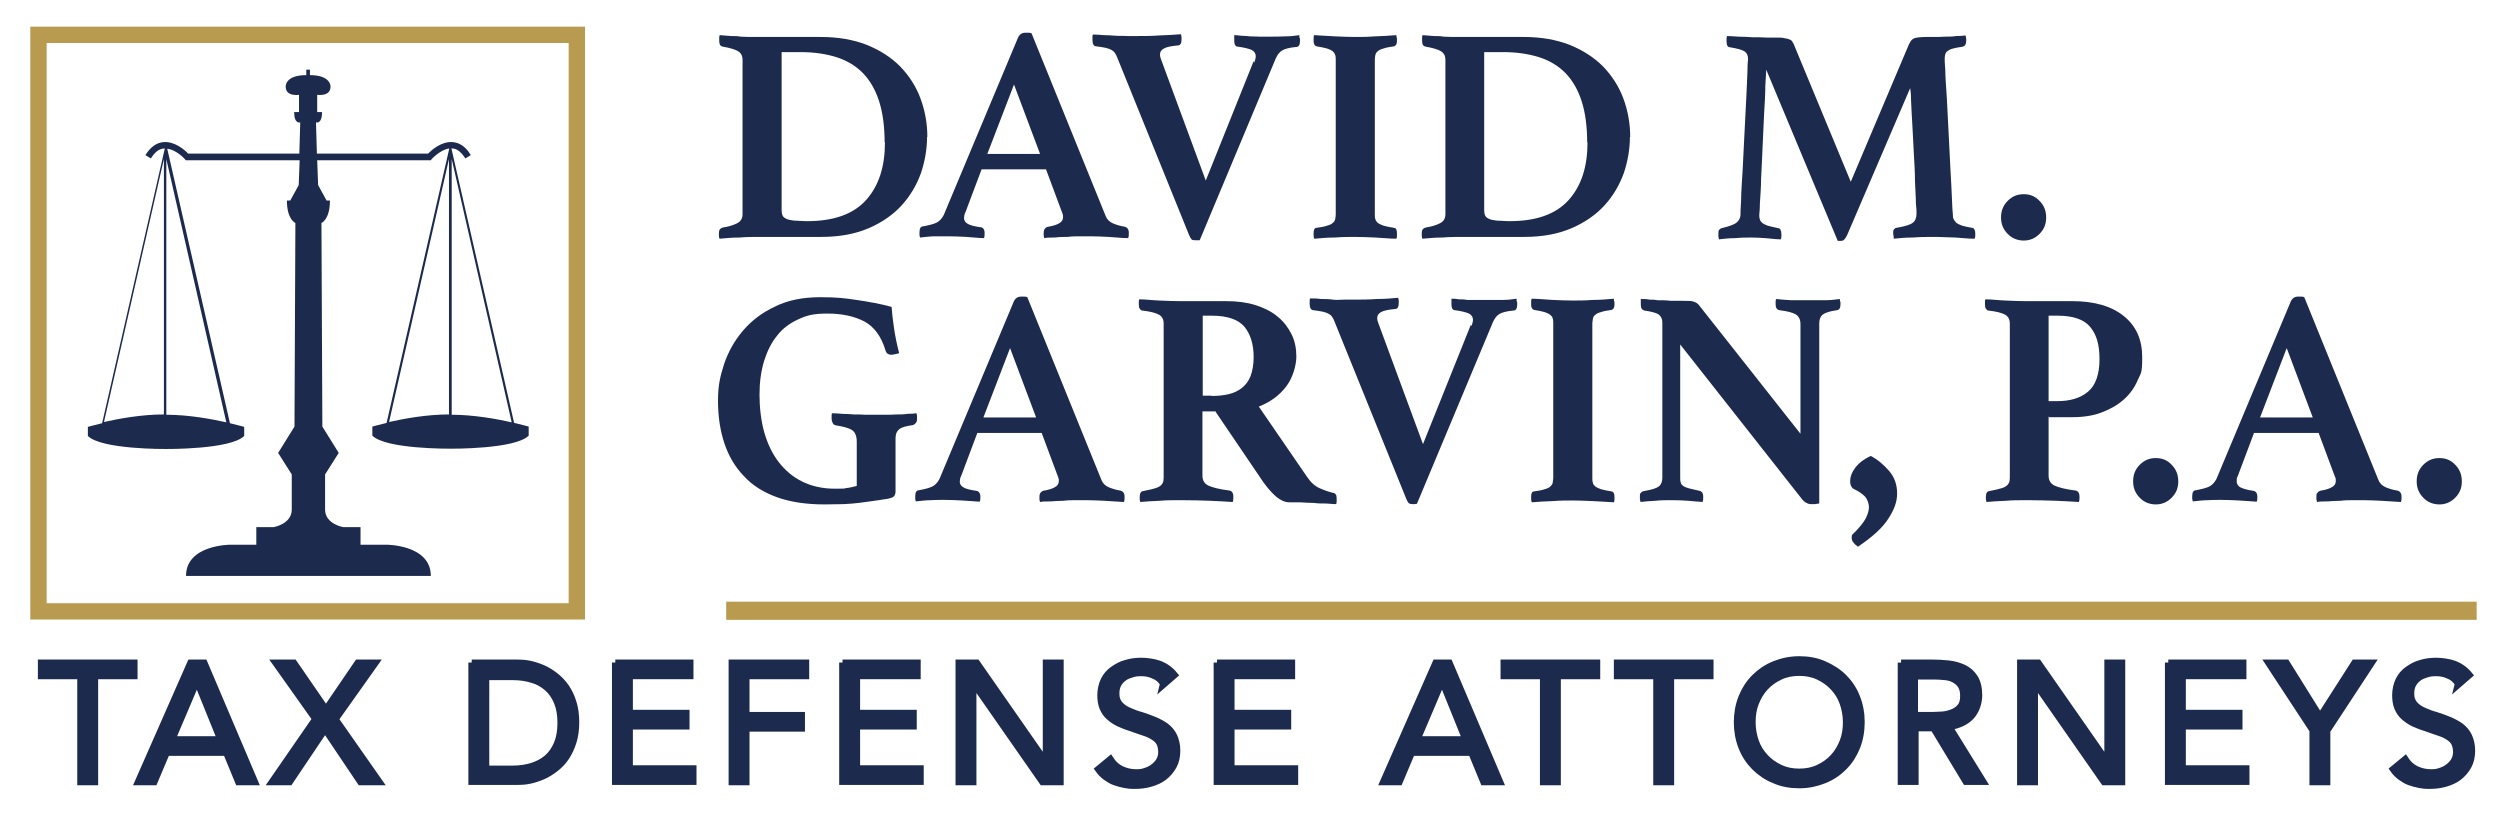<?xml version="1.0" encoding="UTF-8"?>
<svg id="Layer_1" xmlns="http://www.w3.org/2000/svg" version="1.1" viewBox="0 0 825.2 268.4">
  <defs>
    <style>
      .st0 {
        fill: none;
        stroke: #b89b4f;
        stroke-width: 6px;
      }
      .st0, .st1 {
        stroke-miterlimit: 10;
      }
      .st2 {
        fill: #b89b4f;
      }
      .st3, .st1 {
        fill: #1c2a4d;
      }
      .st1 {
        stroke: #1c2a4d;
        stroke-width: 2.2px;
      }
    </style>
  </defs>
  <path class="st2" d="M193.1,204.5H10V8.8h183.1v195.8h0ZM15.4,199.1h172.3V14.2H15.4v184.9h0Z"/>
  <line class="st0" x1="239.7" y1="201.6" x2="817.5" y2="201.6"/>
  <path class="st3" d="M169.7,139.6l-20.7-90.6h.2c1.7,0,3.1,1.3,4.4,3.3l1.8-1.1c-1.6-2.7-3.6-4.1-6-4.3-3.8-.3-7.1,2.8-8.1,3.8h-36.7l-.3-10.3s2,.7,2-3.4h-1.6v-5.7s4.4.7,4.4-2.7c0,0,.2-3.8-6.8-3.8v-1.8h-1.2v1.8c-7.1,0-6.8,3.8-6.8,3.8,0,3.4,4.4,2.7,4.4,2.7v5.7h-1.6c0,4.1,2,3.4,2,3.4l-.3,10.3h-36.7c-1-1.1-4.4-4.1-8.1-3.8-2.4.2-4.4,1.7-6,4.3l1.8,1.1c1.3-2.1,2.7-3.2,4.4-3.3h.2l-20.7,90.7c-2.9.7-4.7,1.2-4.7,1.2v3c4.5,4.5,25.7,4.3,25.8,4.3s21.3.2,25.8-4.3v-3s-1.8-.5-4.7-1.2l-20.7-90.6h0c3,.3,5.8,3.4,5.8,3.4l.3.4h37.6l-.3,8.2-2.8,5.1h-1.1c0,6.3,2.8,7.4,2.8,7.4l-.3,67.2-5.4,8.7,4.5,7.1v11.6c0,4.8-6,5.8-6,5.8h-5.7v5.8h-8.6s-14.6,0-14.6,10.3h80.8c0-10.3-14.6-10.3-14.6-10.3h-8.6v-5.8h-5.7s-6-1-6-5.8v-11.6l4.5-7.1-5.4-8.7-.3-67.2s2.8-1.1,2.8-7.4h-1.1l-2.8-5.1-.3-8.2h37.5l.3-.4s2.8-3.1,5.8-3.5h0l-20.7,90.6c-2.9.7-4.7,1.2-4.7,1.2v3c4.5,4.5,25.7,4.3,25.8,4.3s21.3.2,25.8-4.3v-3s-1.8-.5-4.7-1.2h-.1ZM34.3,139.4l19.8-86.9v84.3c-7.4,0-14.9,1.4-19.8,2.5h0ZM74.7,139.4c-4.9-1.1-12.5-2.5-19.8-2.5V52.5l19.8,86.9ZM128.4,139.4l19.8-86.9v84.3c-7.4,0-14.9,1.4-19.8,2.5h0ZM149.1,136.8V52.5l19.8,86.9c-4.9-1.1-12.5-2.5-19.8-2.5h0Z"/>
  <g>
    <path class="st3" d="M306,45.2c0,4-.7,8-2,11.9-1.4,3.9-3.5,7.5-6.3,10.6s-6.5,5.7-10.9,7.6-9.6,2.9-15.7,2.9h-20.8c-1.8,0-3.8,0-6.1.2-2.3,0-4.6.2-6.7.4-.1-.3-.2-.6-.2-.9v-.8c0-.7.1-1.2.4-1.5.2-.2.5-.4.9-.5,2-.3,3.5-.8,4.7-1.4s1.8-1.6,1.8-3V19.8c0-1.4-.5-2.3-1.5-2.9s-2.7-1.1-5-1.5c-.5-.1-.9-.4-1-.7s-.2-.7-.2-1.3v-.8c0-.3,0-.7.2-1,1.4.1,2.7.2,3.8.3,1.1,0,2.2,0,3.1.2.9,0,1.9.1,2.8.1h23.6c5.8,0,10.8.9,15.2,2.6,4.4,1.8,8,4.1,11,7.1,2.9,3,5.2,6.5,6.7,10.5,1.5,4,2.3,8.3,2.3,12.8h-.1ZM292,47.1c0-5.3-.6-9.8-1.8-13.6-1.2-3.8-3-6.9-5.3-9.3s-5.3-4.2-8.7-5.3c-3.5-1.1-7.5-1.7-11.9-1.7h-6.3v52.2c0,.7.1,1.3.3,1.7.2.5.6.8,1.2,1.1.6.3,1.5.5,2.5.6,1.1,0,2.5.2,4.4.2,8.8,0,15.3-2.3,19.5-7,4.2-4.7,6.2-11,6.2-19h-.1Z"/>
    <path class="st3" d="M345.3,55.9h-21.3l-5.3,14.1c-.2.3-.3.7-.4,1.1,0,.4-.1.7-.1.9,0,.7.4,1.4,1.1,1.8.7.5,2.2.9,4.3,1.2.9,0,1.4.8,1.4,1.9s0,1.1-.2,1.7c-1.8,0-3.8-.3-5.8-.4s-4-.2-6-.2-2.8,0-4.3,0c-1.5,0-3.2.2-5,.4-.1-.3-.2-.6-.2-.9v-.8c0-1.3.4-2,1.3-2,2.1-.4,3.6-.8,4.5-1.3s1.6-1.3,2.2-2.4l24.5-58.5c.5-1.2,1.4-1.7,2.4-1.7h1c.3,0,.7,0,1.1.2l24.5,60.4c.4,1,1.2,1.8,2.3,2.3,1.2.5,2.4.9,3.8,1.1,1,.2,1.5.9,1.5,2s0,1.2-.2,1.8c-2.2,0-4.3-.3-6.4-.4s-4.1-.2-5.9-.2h-3.5c-1.4,0-2.7,0-4.2.2-1.4,0-2.8,0-4.2.2-1.4,0-2.6,0-3.5.2-.1-.3-.2-.6-.2-.9v-.8c0-.6.1-1.1.4-1.4.2-.3.5-.5.8-.6,1.8-.3,3.1-.7,3.9-1.2.8-.4,1.3-1.1,1.3-2s-.1-.9-.3-1.5l-5.4-14.5h.1ZM343.3,50.8l-8.6-22.9-8.8,22.9h17.5-.1Z"/>
    <path class="st3" d="M414,20.7c.3-.9.5-1.6.5-2.1,0-.9-.4-1.6-1.3-2.1-.9-.4-2.4-.8-4.6-1.1-.8,0-1.2-.7-1.2-1.9s0-.3,0-.5v-1.4c.7,0,1.5.1,2.3.2.9,0,1.8.1,2.9.2s2.1,0,3.2.1h2.9c2,0,3.8,0,5.6-.1,1.8,0,3.3-.2,4.6-.4v.8c.2.2.2.4.2.6v.5c0,1.3-.4,2-1.2,2-2.2.2-3.7.6-4.6,1.1s-1.6,1.4-2.2,2.7l-25.1,60c-.3,0-.6,0-.8,0h-.7c-.5,0-.9,0-1.2-.3-.2-.2-.5-.7-.8-1.4l-23.8-58.8c-.2-.5-.4-.9-.7-1.3-.2-.4-.6-.7-1.1-1s-1.1-.5-1.9-.7-1.8-.3-3.1-.5c-.9,0-1.3-.8-1.3-2.1v-.9c0-.4,0-.7.2-.9,1,0,2.2.1,3.5.2,1.3,0,2.6.1,3.9.2s2.6,0,3.9.1h3.3c2.2,0,4.7,0,7.3-.2,2.6-.1,5-.2,7.1-.4.1.3.2.7.2,1v.8c0,1.2-.4,1.9-1.2,1.9-2.2.2-3.7.5-4.6,1s-1.3,1.1-1.3,1.9.1,1,.3,1.6l14.8,40.1,15.8-39.4.2.4Z"/>
    <path class="st3" d="M453.8,70.7c0,.7,0,1.2.2,1.7.1.4.4.8.8,1.2.4.3,1.1.6,1.9.9.8.2,2,.5,3.4.7.7,0,1,.7,1,1.7s0,.5,0,.9,0,.7-.2,1c-2.2,0-4.5-.3-7-.4s-4.7-.2-6.6-.2-4.2,0-6.6.2c-2.4,0-4.7.2-6.9.4-.1-.3-.2-.6-.2-1v-.9c0-1.1.3-1.7,1-1.7,1.4-.2,2.6-.4,3.4-.7.8-.2,1.5-.5,1.9-.9.4-.3.7-.7.8-1.2.1-.4.2-1,.2-1.7V19.8c0-.7,0-1.2-.2-1.7-.1-.4-.4-.8-.8-1.2-.4-.3-1-.6-1.9-.9-.8-.2-2-.5-3.4-.7-.7-.2-1-.8-1-1.7v-.9c0-.4,0-.8.2-1.1,2.2.1,4.5.3,6.9.4,2.4.1,4.6.2,6.6.2s4.1,0,6.6-.2c2.5-.1,4.8-.2,7-.4,0,.3.1.7.2,1.1v.9c0,.9-.3,1.5-1,1.7-1.4.2-2.6.4-3.4.7-.8.2-1.5.5-1.9.9-.4.3-.7.7-.8,1.2-.1.4-.2,1-.2,1.7v50.9Z"/>
    <path class="st3" d="M538,45.2c0,4-.7,8-2,11.9-1.4,3.9-3.5,7.5-6.3,10.6s-6.5,5.7-10.9,7.6-9.6,2.9-15.7,2.9h-20.8c-1.8,0-3.8,0-6.1.2-2.3,0-4.6.2-6.7.4-.1-.3-.2-.6-.2-.9v-.8c0-.7.1-1.2.4-1.5.2-.2.5-.4.9-.5,2-.3,3.5-.8,4.7-1.4s1.8-1.6,1.8-3V19.8c0-1.4-.5-2.3-1.5-2.9s-2.7-1.1-5-1.5c-.5-.1-.9-.4-1-.7s-.2-.7-.2-1.3v-.8c0-.3,0-.7.2-1,1.4.1,2.7.2,3.8.3,1.1,0,2.2,0,3.1.2.9,0,1.9.1,2.8.1h23.6c5.8,0,10.8.9,15.2,2.6,4.4,1.8,8,4.1,11,7.1,2.9,3,5.2,6.5,6.7,10.5,1.5,4,2.3,8.3,2.3,12.8h0ZM523.9,47.1c0-5.3-.6-9.8-1.8-13.6s-3-6.9-5.3-9.3-5.3-4.2-8.7-5.3c-3.5-1.1-7.5-1.7-11.9-1.7h-6.3v52.2c0,.7.1,1.3.3,1.7.2.5.6.8,1.2,1.1.6.3,1.5.5,2.5.6,1.1,0,2.5.2,4.4.2,8.8,0,15.3-2.3,19.5-7,4.2-4.7,6.2-11,6.2-19h-.1Z"/>
    <path class="st3" d="M630.4,14.1c.3-.6.7-1.1,1.3-1.4.6-.3,2.1-.5,4.5-.5h2.4c1.1,0,2.2,0,3.4-.1,1.2,0,2.4,0,3.7-.2,1.2,0,2.3-.1,3.1-.2,0,.3.2.7.2,1v.8c0,1.1-.4,1.7-1.1,1.9-1.4.2-2.4.4-3.2.6-.8.2-1.4.5-1.8.8-.4.3-.7.7-.8,1.1s-.2.9-.2,1.4,0,1.4.2,3.9c0,2.4.3,5.5.5,9,.2,3.6.4,7.5.6,11.7.2,4.2.4,8.2.6,11.9.2,3.8.4,7,.5,9.8s.2,4.5.3,5.1c0,.7,0,1.2.3,1.7.2.4.5.8.9,1.2.4.3,1.1.6,1.9.9.8.2,1.9.5,3.2.7.7,0,1.1.8,1.1,1.9s0,1.1-.2,1.7c-2.4,0-4.5-.3-6.5-.4-1.9,0-4.1-.2-6.6-.2s-4.6,0-7.2.2c-2.5,0-4.7.2-6.4.4,0-.7-.2-1.3-.2-1.7,0-.7,0-1.3.4-1.5.2-.3.5-.4.7-.4,2.8-.5,4.6-1,5.4-1.7.8-.6,1.2-1.6,1.2-3s0-1.3-.2-3.3c0-2-.2-4.4-.3-7.3,0-2.9-.2-6.1-.4-9.5s-.3-6.6-.5-9.6c-.2-3-.3-5.6-.4-7.7,0-2.2-.2-3.5-.3-4l-20.8,48.5c-.3.6-.6,1.1-.9,1.4-.2.3-.6.5-1,.5h-.6c-.3,0-.5,0-.6,0l-23.6-56.5c0,.9-.2,2.7-.3,5.3,0,2.7-.2,5.7-.4,9.2s-.3,7.1-.5,10.9c-.2,3.8-.3,7.4-.5,10.6,0,3.3-.3,6-.4,8.2,0,2.2-.2,3.4-.2,3.6,0,.6,0,1.1.2,1.6,0,.4.4.8.8,1.2.4.3,1,.6,1.8.9.8.2,1.9.5,3.4.8.7,0,1.1.8,1.1,1.9s0,.5,0,.8,0,.6-.2,1c-1.8,0-3.5-.3-5.1-.4s-3.1-.2-4.7-.2-3,0-5.1.2c-2,0-3.9.2-5.5.4,0-.3-.2-.6-.2-.9v-.8c0-.7,0-1.2.3-1.5s.5-.4.8-.5c2.1-.5,3.6-1,4.6-1.6.9-.6,1.5-1.5,1.6-2.7,0-.5,0-2.2.2-4.9,0-2.7.3-6,.5-9.8s.4-7.8.6-12c.2-4.2.4-8.2.6-11.8.2-3.6.3-6.7.4-9.1,0-2.4.2-3.7.2-3.9,0-1.2-.4-2-1.1-2.5-.7-.5-2.4-1-4.9-1.4-.7,0-1.1-.7-1.1-1.9v-.8c0-.3,0-.7.2-1,.9,0,2.1.1,3.7.2,1.6,0,3.1.1,4.8.2,1.6,0,3.1,0,4.6.1h3c1.2,0,2.2,0,2.8.2.7.1,1.2.2,1.6.4.4.1.7.3.9.6s.3.5.5.8l18.9,45.6,19.3-45.6.2-.2Z"/>
    <path class="st3" d="M660.5,71.8c0-2.2.7-4,2.2-5.5s3.2-2.2,5.3-2.2,3.8.7,5.2,2.2c1.5,1.5,2.2,3.3,2.2,5.5s-.7,3.9-2.2,5.4-3.2,2.2-5.2,2.2-3.9-.7-5.3-2.2c-1.5-1.5-2.2-3.3-2.2-5.4Z"/>
    <path class="st3" d="M292.5,164.7c-1.6.3-3.2.5-4.6.7s-2.9.4-4.4.6c-1.5.2-3.2.3-5,.4-1.8,0-3.9.1-6.3.1-6.1,0-11.4-.8-15.8-2.4-4.4-1.6-8.1-3.9-10.9-7-2.9-3-5-6.6-6.4-10.8s-2.1-8.9-2.1-14,.7-8,2-12.1c1.4-4.1,3.4-7.7,6.2-11s6.3-6,10.6-8c4.2-2.1,9.2-3.1,14.9-3.1s7.9.3,12,.9,8,1.3,11.6,2.3c.1,1.8.4,4.2.8,7s1,5.6,1.7,8.3c-.3,0-.7.2-1.2.3-.5,0-.8.2-1.1.2-.5,0-1,0-1.4-.3-.4-.2-.6-.5-.8-1.1-1.4-4.7-3.8-7.9-7-9.6-3.3-1.7-7.3-2.6-12.1-2.6s-6.9.6-9.7,1.9c-2.8,1.3-5.2,3-7,5.4-1.9,2.3-3.3,5.2-4.3,8.4-1,3.3-1.5,7-1.5,11.1s.5,8.7,1.6,12.5,2.7,7.1,4.8,9.8,4.7,4.9,7.8,6.4c3.1,1.5,6.6,2.3,10.6,2.3s2.7,0,3.8-.2c1.1-.1,2.3-.4,3.5-.7v-14.6c0-1.8-.5-3.1-1.5-3.8s-2.8-1.2-5.4-1.6c-.5-.1-.9-.4-1.1-.9-.2-.4-.3-.9-.3-1.3v-.9c0-.4,0-.7.2-.9,1,0,2.2.1,3.4.2,1.3,0,2.5.1,3.9.2,1.3,0,2.6,0,3.8.1h6.3c1.2,0,2.4,0,3.7-.1,1.3,0,2.5,0,3.7-.2,1.2,0,2.2-.1,3-.2.1.3.2.7.2,1v.8c0,.6-.1,1.1-.4,1.4-.2.3-.5.5-.9.7-2.2.3-3.7.7-4.5,1.3s-1.3,1.6-1.3,3v17.7c0,.6-.2,1.1-.5,1.5s-1.3.7-2.9,1h.3Z"/>
    <path class="st3" d="M343.9,142.9h-21.3l-5.3,14.1c-.2.3-.3.7-.4,1.1,0,.4-.1.7-.1.9,0,.7.4,1.4,1.1,1.8.7.5,2.2.9,4.3,1.2.9.1,1.4.8,1.4,1.9s0,1.1-.2,1.7c-1.8-.1-3.8-.3-5.8-.4-2-.1-4-.2-6-.2s-2.8,0-4.3.1c-1.5,0-3.2.2-5,.4-.1-.3-.2-.6-.2-.9v-.8c0-1.3.4-2,1.3-2,2.1-.4,3.6-.8,4.5-1.3s1.6-1.3,2.2-2.4l24.5-58.5c.5-1.2,1.4-1.7,2.4-1.7h1c.3,0,.7,0,1.1.2l24.5,60.4c.4,1,1.2,1.8,2.3,2.3,1.2.5,2.4.9,3.8,1.1,1,.2,1.5.9,1.5,2s0,1.2-.2,1.8c-2.2-.1-4.3-.3-6.4-.4-2.1-.1-4.1-.2-5.9-.2h-3.5c-1.4,0-2.7,0-4.2.2-1.4,0-2.8.1-4.2.2-1.4,0-2.6,0-3.5.2-.1-.3-.2-.6-.2-.9v-.8c0-.6.1-1.1.4-1.4.2-.3.5-.5.8-.6,1.8-.3,3.1-.7,3.9-1.2.8-.4,1.3-1.1,1.3-2s-.1-.9-.3-1.5l-5.4-14.5h.1ZM342,137.8l-8.6-22.9-8.8,22.9h17.5-.1Z"/>
    <path class="st3" d="M401.3,135.8h-4.4v21.2c0,1.6.7,2.7,2,3.3s3.6,1.2,6.8,1.6c.9.1,1.4.8,1.4,2s0,1.2-.2,1.8c-2-.1-4.4-.3-7.4-.4-2.9-.1-6.1-.2-9.6-.2s-4.8,0-7.1.2c-2.3.1-4.4.2-6.4.4-.1-.3-.2-.6-.2-.9v-.8c0-1.2.4-1.8,1.1-1.9,1.4-.3,2.6-.5,3.5-.8.9-.2,1.6-.5,2-.8.5-.3.8-.7,1-1.1.2-.4.3-1,.3-1.7v-50.9c0-1.4-.5-2.3-1.5-2.9s-2.9-1.1-5.6-1.4c-.3,0-.6-.3-.8-.6-.2-.3-.3-.7-.3-1.4v-.9c0-.3,0-.6.2-.8,1.9,0,4.1.3,6.6.4s4.7.2,6.7.2h15.3c3.6,0,6.8.4,9.7,1.3,2.8.9,5.3,2.1,7.3,3.8,2,1.6,3.5,3.6,4.6,5.8s1.6,4.7,1.6,7.4-1.1,6.9-3.3,9.8c-2.2,2.9-5.2,5.2-9.1,6.7l16,23.3c1.2,1.8,2.6,3,4.2,3.7s3.1,1.2,4.4,1.5c.3,0,.6.2.8.5.2.2.3.7.3,1.3v.9c0,.3,0,.7-.2,1-.7,0-1.8-.1-3.2-.2-1.4,0-2.8,0-4.2-.2-1.5,0-2.9-.1-4.4-.2h-3.6c-1.4,0-2.8-.6-4.3-1.8-1.4-1.2-2.8-2.8-4.2-4.7l-15.8-23.3v-.2ZM399.9,130.7c2.1,0,4-.2,5.7-.6,1.7-.4,3.1-1.1,4.4-2.1,1.2-1,2.2-2.3,2.8-3.9.6-1.6,1-3.7,1-6.2,0-4.2-1-7.5-3-10-2-2.4-5.6-3.7-10.8-3.7h-3v26.4h3-.1Z"/>
    <path class="st3" d="M485.7,107.7c.3-.9.5-1.6.5-2.1,0-.9-.4-1.6-1.3-2.1-.9-.4-2.4-.8-4.6-1.1-.8,0-1.2-.7-1.2-1.9s0-.3,0-.5v-1.4c.7,0,1.5,0,2.3.2.9,0,1.8,0,2.9.2,1,0,2.1,0,3.2,0h2.9c2,0,3.8,0,5.6,0,1.8,0,3.3-.2,4.6-.4v.8c.2.2.2.4.2.6v.5c0,1.3-.4,2-1.2,2-2.2.2-3.7.6-4.6,1.1s-1.6,1.4-2.2,2.7l-25.1,60c-.3,0-.6.1-.8.1h-.7c-.5,0-.9-.1-1.2-.3-.2-.2-.5-.7-.8-1.4l-23.8-58.8c-.2-.5-.4-.9-.7-1.3-.2-.4-.6-.7-1.1-1s-1.1-.5-1.9-.7-1.8-.3-3.1-.5c-.9,0-1.3-.8-1.3-2.1v-.9c0-.4,0-.7.2-.9,1,0,2.2,0,3.5.2,1.3,0,2.6,0,3.9.2s2.6,0,3.9,0h3.3c2.2,0,4.7,0,7.3-.2,2.6,0,5-.2,7.1-.4.1.3.2.7.2,1v.8c0,1.2-.4,1.9-1.2,1.9-2.2.2-3.7.5-4.6,1s-1.3,1.1-1.3,1.9.1,1,.3,1.6l14.8,40.1,15.8-39.4.2.4Z"/>
    <path class="st3" d="M525.6,157.7c0,.7,0,1.2.2,1.7,0,.4.4.8.8,1.2.4.3,1.1.6,1.9.9.8.2,2,.5,3.4.7.7.1,1,.7,1,1.7s0,.5,0,.9,0,.7-.2,1c-2.2-.1-4.5-.3-7-.4-2.5-.1-4.7-.2-6.6-.2s-4.2,0-6.6.2c-2.4.1-4.7.2-6.9.4-.1-.3-.2-.6-.2-1v-.9c0-1.1.3-1.7,1-1.7,1.4-.2,2.6-.4,3.4-.7.8-.2,1.5-.5,1.9-.9s.7-.7.8-1.2c0-.4.2-1,.2-1.7v-50.9c0-.7,0-1.2-.2-1.7,0-.4-.4-.8-.8-1.2-.4-.3-1-.6-1.9-.9-.8-.2-2-.5-3.4-.7-.7-.2-1-.8-1-1.7v-.9c0-.4,0-.8.2-1.1,2.2,0,4.5.3,6.9.4s4.6.2,6.6.2,4.1,0,6.6-.2c2.5,0,4.8-.2,7-.4,0,.3,0,.7.2,1.1v.9c0,.9-.3,1.5-1,1.7-1.4.2-2.6.4-3.4.7-.8.2-1.5.5-1.9.9-.4.3-.7.7-.8,1.2,0,.4-.2,1-.2,1.7v50.9h0Z"/>
    <path class="st3" d="M594.3,143.1v-36.1c0-1.5-.5-2.5-1.5-3.2-1-.6-2.8-1.1-5.4-1.4-.9-.2-1.3-.8-1.3-1.9v-.8c0-.3,0-.7.2-1,1.7.2,3.4.3,5,.4,1.6,0,3.5,0,5.7,0s4,0,5.6,0c1.6,0,3.1-.2,4.7-.4,0,.3,0,.7.2,1v.8c0,1.2-.4,1.8-1.2,1.9-2.2.3-3.8.8-4.6,1.4s-1.2,1.6-1.2,2.9v59.5c-.3,0-.7.1-1.4.2h-1.3c-.5,0-1-.1-1.5-.4-.5-.2-1.1-.7-1.7-1.5l-40-50.8v43.9c0,.7,0,1.2.2,1.7,0,.4.4.8.8,1.1.4.3,1.1.6,1.9.8.8.2,2,.5,3.4.8.3,0,.6.2.9.5.2.2.4.7.4,1.5s0,1.1-.2,1.7c-1.7-.1-3.3-.3-4.8-.4-1.5-.1-3.2-.2-5.2-.2s-3.8,0-5.6.2c-1.8.1-3.4.2-4.9.4,0-.3-.2-.6-.2-.9v-.8c0-.7,0-1.2.4-1.4.2-.3.5-.4.9-.5,2.4-.4,4.1-.9,4.9-1.5.8-.6,1.2-1.6,1.2-2.8v-51.4c0-1.1-.4-1.9-1.1-2.5-.7-.6-2.3-1-4.8-1.4-.8-.2-1.2-.8-1.2-1.9v-.5c0-.2,0-.4,0-.6v-.8c1.1,0,2,0,2.8.2.9,0,1.8,0,2.6.2,1.5,0,3,0,4.5.2h3.7c2,0,3.3,0,3.9.3.6.2,1.2.5,1.6,1l33.7,42.7-.2-.2Z"/>
    <path class="st3" d="M613.2,180.4c-1.4-1-2-1.9-2-2.9s.2-1.1.7-1.5c1.8-1.8,3.1-3.4,3.9-4.8.7-1.4,1.1-2.7,1.1-3.8s-.5-2.7-1.4-3.6c-.9-.9-2-1.6-3.2-2.2-1.1-.4-1.6-1.4-1.6-2.8s.5-2.8,1.6-4.3,2.8-2.9,5.2-4c2.3,1.2,4.3,2.9,6.1,5s2.6,4.6,2.6,7.4-1,5.4-2.9,8.3c-1.9,3-5.3,6.1-10.1,9.3h0Z"/>
    <path class="st3" d="M676.2,137.5v19.5c0,1.6.7,2.7,2,3.3s3.6,1.2,6.8,1.6c.9.1,1.4.8,1.4,2s0,1.2-.2,1.8c-2-.1-4.4-.3-7.4-.4-2.9-.1-6.1-.2-9.6-.2s-4.8,0-7.1.2c-2.3.1-4.4.2-6.4.4,0-.3-.2-.6-.2-.9v-.8c0-1.2.4-1.8,1.1-1.9,1.4-.3,2.6-.5,3.5-.8.9-.2,1.6-.5,2-.8.5-.3.8-.7,1-1.1.2-.4.3-1,.3-1.7v-50.9c0-1.4-.5-2.3-1.5-2.9s-2.9-1.1-5.6-1.4c-.3,0-.6-.3-.8-.6-.2-.3-.3-.7-.3-1.4v-.9c0-.3,0-.6.2-.8,1.9,0,4.1.3,6.6.4s4.7.2,6.7.2h15.3c7.2,0,12.9,1.6,17,4.9s6.1,7.8,6.1,13.6-.5,5.2-1.5,7.6-2.5,4.5-4.5,6.3-4.4,3.2-7.3,4.3c-2.8,1.1-6.1,1.6-9.8,1.6h-7.7v-.2ZM679.2,132.4c4.1,0,7.5-1,10-3.1,2.5-2.1,3.8-5.7,3.8-10.7s-1-8.1-3-10.6-5.6-3.8-10.8-3.8h-3v28.2h3Z"/>
    <path class="st3" d="M704.1,158.9c0-2.2.7-4,2.2-5.5s3.2-2.2,5.3-2.2,3.8.7,5.2,2.2c1.5,1.5,2.2,3.3,2.2,5.5s-.7,3.9-2.2,5.4-3.2,2.2-5.2,2.2-3.9-.7-5.3-2.2c-1.5-1.5-2.2-3.3-2.2-5.4Z"/>
    <path class="st3" d="M765.3,142.9h-21.3l-5.3,14.1c-.2.3-.3.7-.4,1.1,0,.4,0,.7,0,.9,0,.7.4,1.4,1.1,1.8s2.2.9,4.3,1.2c.9.1,1.4.8,1.4,1.9s0,1.1-.2,1.7c-1.8-.1-3.8-.3-5.8-.4-2-.1-4-.2-6-.2s-2.8,0-4.3.1c-1.5,0-3.1.2-5,.4,0-.3-.2-.6-.2-.9v-.8c0-1.3.4-2,1.3-2,2.1-.4,3.6-.8,4.5-1.3s1.6-1.3,2.2-2.4l24.5-58.5c.5-1.2,1.4-1.7,2.4-1.7h1c.3,0,.7,0,1.1.2l24.5,60.4c.4,1,1.2,1.8,2.3,2.3,1.2.5,2.4.9,3.8,1.1,1,.2,1.5.9,1.5,2s0,1.2-.2,1.8c-2.2-.1-4.3-.3-6.4-.4-2.1-.1-4.1-.2-5.9-.2h-3.5c-1.4,0-2.7,0-4.2.2-1.4,0-2.8.1-4.2.2-1.4,0-2.6,0-3.5.2,0-.3-.2-.6-.2-.9v-.8c0-.6,0-1.1.4-1.4.2-.3.5-.5.8-.6,1.8-.3,3.1-.7,3.9-1.2.8-.4,1.3-1.1,1.3-2s0-.9-.3-1.5l-5.4-14.5h.1ZM763.4,137.8l-8.6-22.9-8.8,22.9h17.5-.1Z"/>
    <path class="st3" d="M797.7,158.9c0-2.2.7-4,2.2-5.5s3.2-2.2,5.3-2.2,3.8.7,5.2,2.2c1.5,1.5,2.2,3.3,2.2,5.5s-.7,3.9-2.2,5.4-3.2,2.2-5.2,2.2-3.9-.7-5.3-2.2c-1.5-1.5-2.2-3.3-2.2-5.4Z"/>
  </g>
  <g>
    <path class="st1" d="M44.3,223.1h-13v35h-4.7v-35h-13v-4.3h30.7v4.3Z"/>
    <path class="st1" d="M63,218.8h4.4l16.7,39.3h-5.4l-4-9.7h-19.7l-4.1,9.7h-5.3l17.3-39.3ZM65.1,224.8h-.1l-8.2,19.3h16l-7.8-19.3Z"/>
    <path class="st1" d="M104.2,237.4l-13.2-18.6h6l10.6,15.4,10.5-15.4h5.8l-13.2,18.6,14.5,20.7h-6.2l-11.7-17.4-11.7,17.4h-5.8l14.3-20.7Z"/>
    <path class="st1" d="M155.7,218.8h15.1c1.3,0,2.7.1,4.1.4s2.9.8,4.3,1.4c1.4.6,2.8,1.5,4.1,2.5,1.3,1,2.5,2.3,3.5,3.7,1,1.5,1.8,3.1,2.4,5.1.6,1.9.9,4.1.9,6.5s-.3,4.6-.9,6.5c-.6,1.9-1.4,3.6-2.4,5.1-1,1.5-2.2,2.7-3.5,3.7-1.3,1-2.7,1.9-4.1,2.5-1.4.6-2.9,1.1-4.3,1.4s-2.8.4-4.1.4h-15.1v-39.3ZM160.4,253.8h8.9c2.3,0,4.3-.3,6.3-.9,1.9-.6,3.6-1.5,5-2.7,1.4-1.2,2.5-2.8,3.3-4.7.8-1.9,1.2-4.2,1.2-6.9s-.4-5-1.2-6.9c-.8-1.9-1.9-3.5-3.3-4.7-1.4-1.2-3.1-2.2-5-2.7-1.9-.6-4-.9-6.3-.9h-8.9v30.7Z"/>
    <path class="st1" d="M203.1,218.8h24.7v4.3h-20v12.3h18.7v4.3h-18.7v14h21v4.3h-25.7v-39.3Z"/>
    <path class="st1" d="M241.6,218.8h24.4v4.3h-19.7v13h18.3v4.3h-18.3v17.7h-4.7v-39.3Z"/>
    <path class="st1" d="M278.1,218.8h24.7v4.3h-20v12.3h18.7v4.3h-18.7v14h21v4.3h-25.7v-39.3Z"/>
    <path class="st1" d="M316.5,218.8h5.9l22.8,32.7h.1v-32.7h4.7v39.3h-5.9l-22.8-32.7h-.1v32.7h-4.7v-39.3Z"/>
    <path class="st1" d="M384,225.7c-.8-1.3-1.8-2.2-3.1-2.7-1.3-.6-2.6-.9-4.1-.9s-2.1.1-3.1.4c-1,.3-1.9.6-2.7,1.2s-1.4,1.2-1.9,2.1c-.5.9-.7,1.9-.7,3s.1,1.7.4,2.4c.3.7.7,1.3,1.4,1.9.6.6,1.5,1.1,2.6,1.6,1.1.5,2.4,1,3.9,1.4,1.5.5,3,1,4.4,1.6,1.4.6,2.7,1.3,3.8,2.1,1.1.9,2,1.9,2.6,3.2.6,1.3,1,2.9,1,4.8s-.4,3.7-1.2,5.1c-.8,1.4-1.8,2.6-3.1,3.6s-2.7,1.6-4.4,2.1c-1.7.5-3.4.7-5.2.7s-2.3-.1-3.4-.3c-1.1-.2-2.2-.5-3.3-.9-1.1-.4-2-1-3-1.7-.9-.7-1.7-1.5-2.4-2.5l4-3.3c.9,1.4,2,2.5,3.6,3.3,1.5.7,3.1,1.1,4.8,1.1s2-.1,3-.4c1-.3,1.9-.7,2.7-1.3.8-.6,1.5-1.3,2-2.1.5-.9.8-1.8.8-2.9s-.2-2.2-.6-3-1-1.4-1.9-2-1.9-1.1-3.2-1.5-2.8-1-4.6-1.6c-1.4-.4-2.7-1-3.9-1.5-1.2-.6-2.2-1.3-3.1-2.1-.9-.8-1.6-1.8-2.1-3-.5-1.2-.7-2.6-.7-4.2s.4-3.5,1.1-4.9c.7-1.4,1.7-2.6,3-3.5,1.3-.9,2.7-1.7,4.3-2.1,1.6-.5,3.3-.7,5-.7s4.2.3,6.1,1c1.8.7,3.5,1.9,4.9,3.6l-3.8,3.3Z"/>
    <path class="st1" d="M401.7,218.8h24.7v4.3h-20v12.3h18.7v4.3h-18.7v14h21v4.3h-25.7v-39.3Z"/>
    <path class="st1" d="M474,218.8h4.4l16.7,39.3h-5.4l-4-9.7h-19.7l-4.1,9.7h-5.3l17.3-39.3ZM476.1,224.8h-.1l-8.2,19.3h16l-7.8-19.3Z"/>
    <path class="st1" d="M527.1,223.1h-13v35h-4.7v-35h-13v-4.3h30.7v4.3Z"/>
    <path class="st1" d="M564.5,223.1h-13v35h-4.7v-35h-13v-4.3h30.7v4.3Z"/>
    <path class="st1" d="M593.9,259.1c-3,0-5.7-.5-8.2-1.6-2.5-1-4.7-2.5-6.5-4.3-1.8-1.8-3.3-4-4.3-6.6-1-2.5-1.5-5.3-1.5-8.2s.5-5.7,1.5-8.2c1-2.5,2.4-4.7,4.3-6.6,1.8-1.8,4-3.3,6.5-4.3s5.2-1.6,8.2-1.6,5.7.5,8.2,1.6,4.7,2.5,6.5,4.3,3.3,4,4.3,6.6c1,2.5,1.5,5.3,1.5,8.2s-.5,5.7-1.5,8.2c-1,2.5-2.4,4.7-4.3,6.6s-4,3.3-6.5,4.3c-2.5,1-5.2,1.6-8.2,1.6ZM593.9,254.8c2.3,0,4.4-.4,6.3-1.3,1.9-.9,3.5-2,4.9-3.5,1.4-1.5,2.4-3.2,3.2-5.2s1.1-4.1,1.1-6.4-.4-4.4-1.1-6.4-1.8-3.7-3.2-5.2c-1.4-1.5-3-2.6-4.9-3.5-1.9-.9-4-1.3-6.3-1.3s-4.4.4-6.3,1.3c-1.9.9-3.5,2-4.9,3.5s-2.4,3.2-3.2,5.2-1.1,4.1-1.1,6.4.4,4.4,1.1,6.4,1.8,3.7,3.2,5.2,3,2.6,4.9,3.5c1.9.9,4,1.3,6.3,1.3Z"/>
    <path class="st1" d="M627.5,218.8h10.1c1.9,0,3.8.1,5.6.3,1.9.2,3.5.7,5,1.4,1.5.7,2.7,1.8,3.6,3.2.9,1.4,1.4,3.4,1.4,5.8s-.9,5.2-2.6,7c-1.7,1.8-4.1,2.9-7.2,3.4l11.2,18.1h-5.7l-10.7-17.7h-6v17.7h-4.7v-39.3ZM632.1,236.1h4.2c1.3,0,2.6,0,4-.1,1.4,0,2.7-.3,3.8-.7,1.2-.4,2.1-1,2.9-1.9s1.1-2.1,1.1-3.7-.3-2.5-.8-3.4c-.6-.9-1.3-1.5-2.2-2-.9-.5-1.9-.8-3.1-.9s-2.3-.2-3.4-.2h-6.6v13Z"/>
    <path class="st1" d="M666.9,218.8h5.9l22.8,32.7h.1v-32.7h4.7v39.3h-5.9l-22.8-32.7h-.1v32.7h-4.7v-39.3Z"/>
    <path class="st1" d="M715.7,218.8h24.7v4.3h-20v12.3h18.7v4.3h-18.7v14h21v4.3h-25.7v-39.3Z"/>
    <path class="st1" d="M763.5,241.2l-14.7-22.4h5.9l11.1,17.8,11.4-17.8h5.6l-14.7,22.4v16.9h-4.7v-16.9Z"/>
    <path class="st1" d="M811.4,225.7c-.8-1.3-1.8-2.2-3.1-2.7-1.3-.6-2.6-.9-4.1-.9s-2.1.1-3.1.4c-1,.3-1.9.6-2.7,1.2s-1.4,1.2-1.9,2.1c-.5.9-.7,1.9-.7,3s.1,1.7.4,2.4c.3.7.7,1.3,1.4,1.9.6.6,1.5,1.1,2.6,1.6,1.1.5,2.4,1,3.9,1.4,1.5.5,3,1,4.4,1.6,1.4.6,2.7,1.3,3.8,2.1,1.1.9,2,1.9,2.6,3.2.6,1.3,1,2.9,1,4.8s-.4,3.7-1.2,5.1c-.8,1.4-1.8,2.6-3.1,3.6s-2.7,1.6-4.4,2.1c-1.7.5-3.4.7-5.2.7s-2.3-.1-3.4-.3c-1.1-.2-2.2-.5-3.3-.9-1.1-.4-2-1-3-1.7-.9-.7-1.7-1.5-2.4-2.5l4-3.3c.9,1.4,2,2.5,3.6,3.3,1.5.7,3.1,1.1,4.8,1.1s2-.1,3-.4c1-.3,1.9-.7,2.7-1.3.8-.6,1.5-1.3,2-2.1.5-.9.8-1.8.8-2.9s-.2-2.2-.6-3-1-1.4-1.9-2-1.9-1.1-3.2-1.5-2.8-1-4.6-1.6c-1.4-.4-2.7-1-3.9-1.5-1.2-.6-2.2-1.3-3.1-2.1-.9-.8-1.6-1.8-2.1-3-.5-1.2-.7-2.6-.7-4.2s.4-3.5,1.1-4.9c.7-1.4,1.7-2.6,3-3.5,1.3-.9,2.7-1.7,4.3-2.1,1.6-.5,3.3-.7,5-.7s4.2.3,6.1,1c1.8.7,3.5,1.9,4.9,3.6l-3.8,3.3Z"/>
  </g>
</svg>